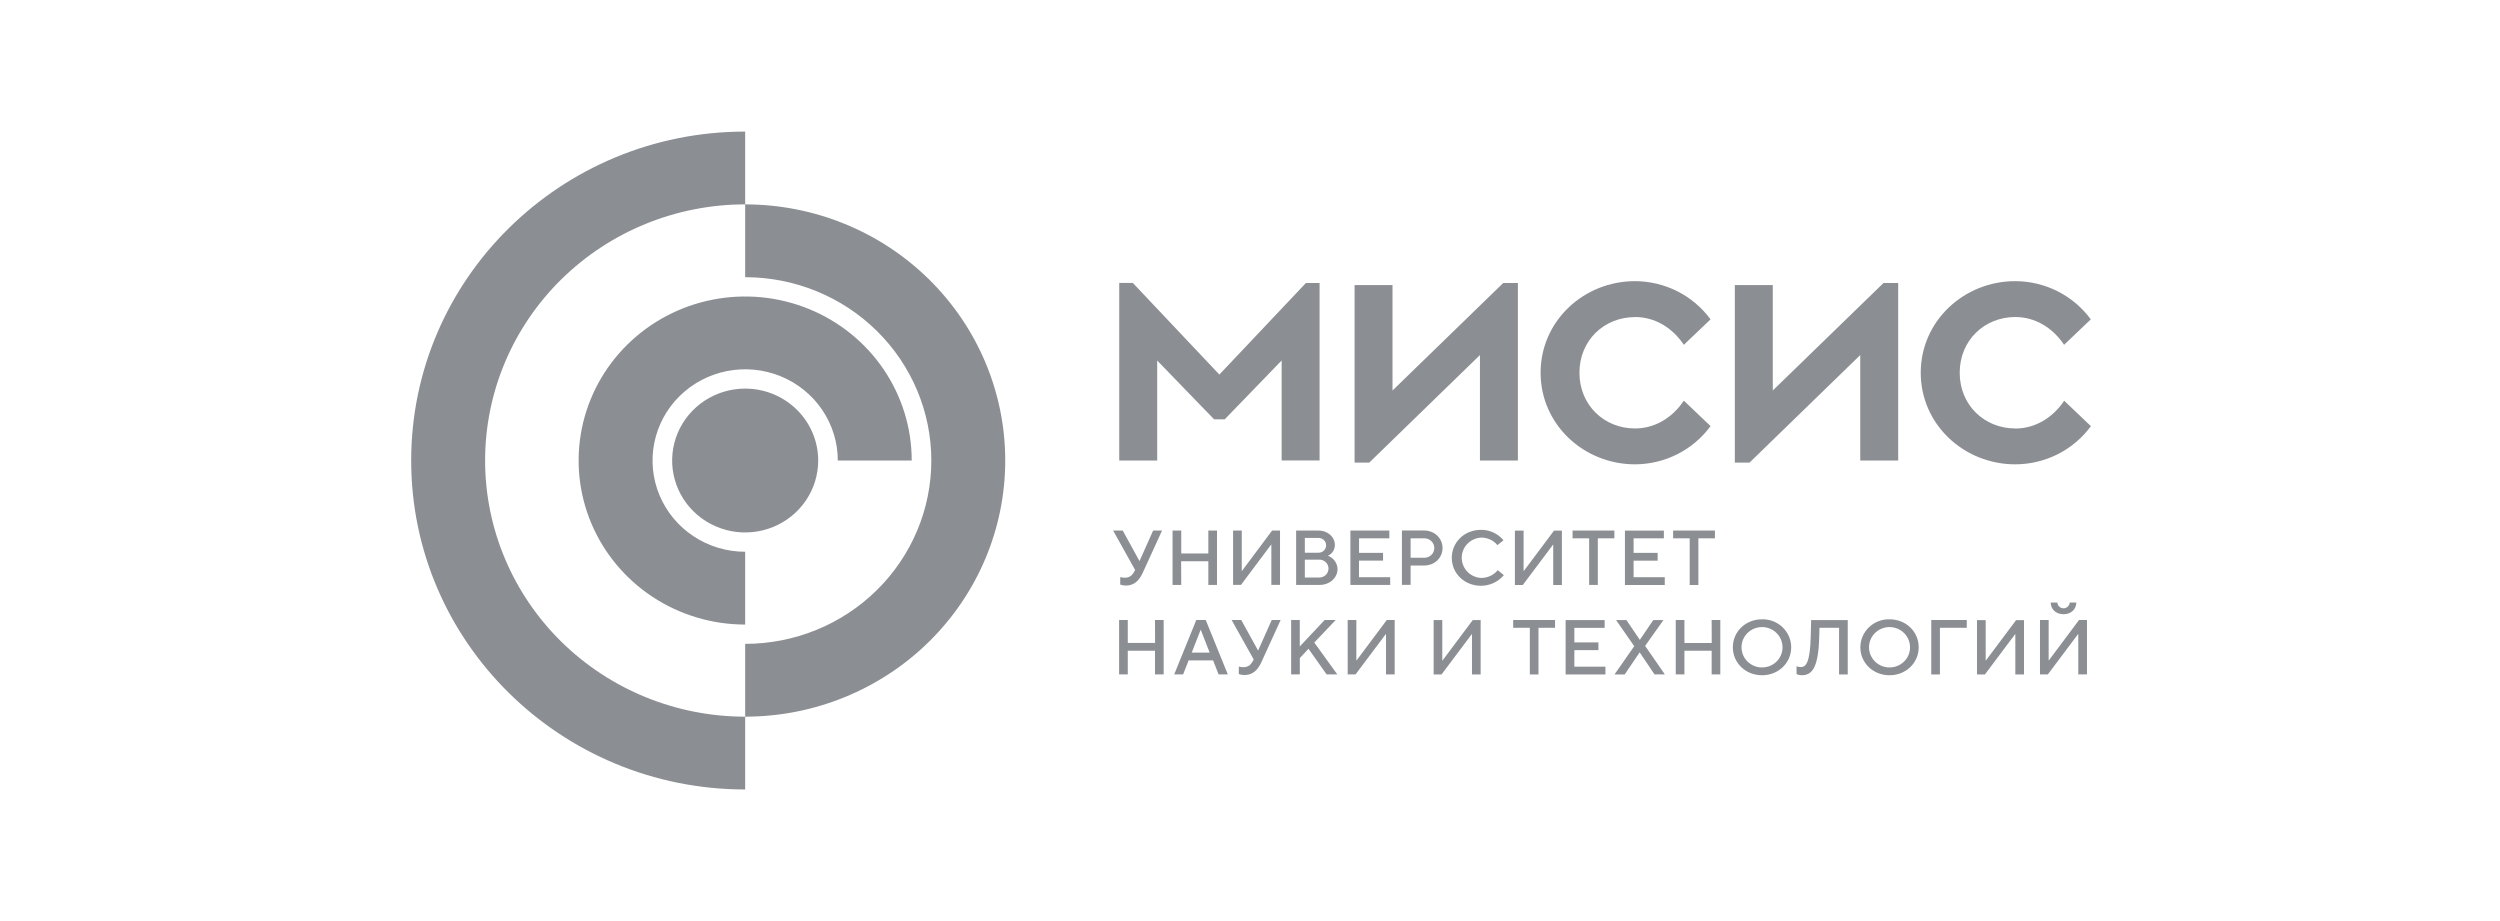 <svg width="304" height="112" viewBox="0 0 304 112" fill="none" xmlns="http://www.w3.org/2000/svg">
<path d="M185.297 69.429H185.269V64.523H184.212V71.136H185.171L188.854 66.229H188.871V71.136H189.926V64.523H188.968L185.297 69.429ZM191.225 65.461H193.24V71.129H194.295V65.461H196.309V64.516H191.225V65.461ZM180.094 70.278C179.459 70.241 178.862 69.967 178.426 69.511C177.989 69.055 177.746 68.452 177.746 67.825C177.746 67.198 177.989 66.595 178.426 66.139C178.862 65.683 179.459 65.409 180.094 65.372C180.476 65.367 180.853 65.446 181.199 65.605C181.544 65.764 181.849 65.998 182.089 66.289L182.828 65.694C182.496 65.295 182.077 64.974 181.603 64.754C181.128 64.535 180.61 64.423 180.086 64.427C178.071 64.427 176.536 65.939 176.536 67.829C176.536 69.719 178.071 71.23 180.086 71.23C180.618 71.23 181.143 71.114 181.624 70.89C182.105 70.666 182.529 70.34 182.867 69.935L182.128 69.333C181.882 69.632 181.57 69.872 181.217 70.036C180.863 70.199 180.476 70.282 180.086 70.278H180.094ZM161.484 67.578C161.736 67.461 161.95 67.275 162.098 67.041C162.245 66.808 162.322 66.538 162.318 66.263C162.318 65.318 161.501 64.516 160.303 64.516H157.609V71.129H160.438C161.737 71.129 162.645 70.231 162.645 69.192C162.634 68.84 162.517 68.498 162.309 68.21C162.101 67.923 161.811 67.703 161.475 67.578H161.484ZM158.668 65.414H160.299C160.423 65.409 160.546 65.427 160.661 65.47C160.777 65.512 160.883 65.577 160.973 65.661C161.062 65.745 161.133 65.846 161.182 65.958C161.23 66.07 161.255 66.19 161.255 66.311C161.255 66.433 161.23 66.553 161.182 66.665C161.133 66.777 161.062 66.878 160.973 66.962C160.883 67.046 160.777 67.111 160.661 67.153C160.546 67.196 160.423 67.214 160.299 67.209H158.668V65.414ZM160.442 70.231H158.668V68.053H160.442C160.734 68.053 161.015 68.168 161.222 68.371C161.428 68.575 161.545 68.851 161.545 69.139C161.545 69.427 161.428 69.703 161.222 69.907C161.015 70.111 160.734 70.225 160.442 70.225V70.231ZM175.414 66.641C175.414 65.461 174.454 64.508 173.159 64.508H170.473V71.121H171.53V68.768H173.159C174.463 68.768 175.414 67.823 175.414 66.641ZM173.159 67.823H171.53V65.461H173.159C173.321 65.455 173.482 65.48 173.634 65.536C173.785 65.593 173.923 65.679 174.04 65.789C174.157 65.899 174.25 66.032 174.313 66.178C174.377 66.325 174.41 66.483 174.41 66.642C174.41 66.802 174.377 66.959 174.313 67.106C174.25 67.253 174.157 67.385 174.04 67.495C173.923 67.606 173.785 67.692 173.634 67.748C173.482 67.804 173.321 67.83 173.159 67.823ZM169.043 70.184H165.253V68.173H168.179V67.228H165.261V65.461H168.944V64.516H164.207V71.129H169.052L169.043 70.184ZM154.576 66.216H154.596V71.123H155.651V64.51H154.691L151.029 69.416H150.998V64.51H149.943V71.123H150.903L154.576 66.216ZM137.993 69.382C137.734 69.901 137.417 70.251 136.776 70.251C136.588 70.249 136.401 70.224 136.219 70.176V71.083C136.439 71.169 136.674 71.21 136.91 71.204C137.851 71.204 138.492 70.667 138.953 69.664L141.303 64.516H140.22L138.572 68.209H138.552L136.527 64.516H135.357L138.035 69.316L137.993 69.382ZM143.625 68.247H146.933V71.129H147.987V64.516H146.933V67.302H143.64V64.516H142.583V71.129H143.64L143.625 68.247ZM202.435 70.187H198.646V68.175H201.57V67.23H198.646V65.463H202.328V64.518H197.591V71.132H202.435V70.187ZM205.467 71.132H206.522V65.461H208.536V64.516H203.453V65.461H205.467V71.132ZM162.417 75.396H161.075L158.053 78.609V75.396H157.002V82.01H158.057V80.025L159.112 78.891L161.319 82.01H162.619L159.818 78.135L162.417 75.396ZM152.993 79.089H152.974L150.938 75.396H149.768L152.454 80.196L152.415 80.262C152.155 80.781 151.839 81.131 151.195 81.131C151.007 81.129 150.82 81.104 150.639 81.056V81.963C150.859 82.048 151.094 82.09 151.33 82.084C152.27 82.084 152.913 81.547 153.374 80.544L155.724 75.396H154.641L152.993 79.089ZM250.923 74.688C251.883 74.688 252.478 74.048 252.478 73.269H251.672C251.662 73.458 251.579 73.636 251.44 73.766C251.301 73.895 251.116 73.968 250.924 73.968C250.732 73.968 250.548 73.895 250.409 73.766C250.27 73.636 250.186 73.458 250.176 73.269H249.37C249.366 74.046 249.959 74.688 250.919 74.688H250.923ZM140.456 78.182H137.138V75.396H136.083V82.01H137.138V79.127H140.448V82.01H141.502V75.396H140.448L140.456 78.182ZM145.468 75.396L142.783 82.01H143.866L144.537 80.303H147.511L148.182 82.01H149.304L146.619 75.396H145.468ZM144.914 79.36L145.997 76.587H146.014L147.097 79.36H144.914ZM252.81 75.392L249.145 80.299H249.117V75.392H248.062V82.005H249.019L252.701 77.099H252.719V82.005H253.776V75.392H252.81ZM164.963 80.299H164.932V75.392H163.877V82.005H164.837L168.519 77.099H168.539V82.005H169.593V75.392H168.634L164.963 80.299ZM229.765 75.307C229.304 75.296 228.846 75.376 228.416 75.542C227.987 75.708 227.596 75.957 227.265 76.274C226.935 76.59 226.672 76.969 226.492 77.388C226.312 77.806 226.219 78.255 226.217 78.709C226.217 80.599 227.751 82.11 229.765 82.11C231.78 82.11 233.315 80.599 233.315 78.709C233.315 76.819 231.78 75.307 229.765 75.307ZM229.765 81.165C229.272 81.165 228.789 81.02 228.379 80.75C227.968 80.48 227.649 80.096 227.46 79.647C227.271 79.198 227.222 78.704 227.318 78.227C227.415 77.75 227.653 77.312 228.002 76.969C228.351 76.625 228.796 76.391 229.28 76.297C229.764 76.202 230.266 76.251 230.722 76.437C231.178 76.624 231.567 76.939 231.841 77.344C232.115 77.748 232.261 78.223 232.261 78.709C232.262 79.032 232.198 79.352 232.074 79.65C231.949 79.948 231.765 80.219 231.533 80.447C231.3 80.675 231.025 80.855 230.721 80.977C230.418 81.1 230.093 81.161 229.765 81.158V81.165ZM214.263 75.307C212.249 75.307 210.713 76.819 210.713 78.709C210.713 80.599 212.249 82.11 214.263 82.11C216.278 82.11 217.811 80.599 217.811 78.709C217.81 78.255 217.716 77.806 217.537 77.388C217.357 76.969 217.094 76.59 216.763 76.274C216.433 75.957 216.042 75.708 215.612 75.542C215.183 75.376 214.724 75.296 214.263 75.307ZM214.263 81.165C213.77 81.165 213.287 81.021 212.876 80.751C212.465 80.482 212.145 80.098 211.956 79.649C211.767 79.2 211.717 78.705 211.814 78.228C211.91 77.751 212.148 77.313 212.497 76.969C212.846 76.626 213.291 76.391 213.775 76.297C214.259 76.202 214.761 76.251 215.217 76.437C215.673 76.623 216.063 76.939 216.337 77.343C216.611 77.748 216.757 78.223 216.756 78.709C216.758 79.032 216.694 79.352 216.569 79.65C216.445 79.948 216.261 80.219 216.029 80.446C215.797 80.674 215.522 80.855 215.219 80.977C214.915 81.099 214.591 81.161 214.263 81.158V81.165ZM234.84 82.018H235.895V76.341H239.159V75.396H234.843L234.84 82.018ZM241.486 80.311H241.458V75.405H240.403V82.018H241.362L245.044 77.111H245.064V82.018H246.119V75.405H245.159L241.486 80.311ZM220.185 77.382C220.107 80.546 219.609 81.114 218.985 81.114C218.806 81.111 218.628 81.079 218.459 81.02V81.965C218.653 82.058 218.867 82.106 219.083 82.106C220.339 82.106 221.125 81.252 221.22 77.382L221.249 76.343H223.631V82.012H224.686V75.398H220.235L220.185 77.382ZM184.002 76.343H186.027V82.012H187.082V76.341H189.096V75.396H184.004L184.002 76.343ZM175.414 80.309H175.383V75.403H174.331V82.016H175.29L178.972 77.109H178.992V82.016H180.047V75.403H179.087L175.414 80.309ZM202.272 75.403H201.035L199.413 77.792H199.394L197.773 75.403H196.517L198.722 78.577L196.324 82.016H197.561L199.374 79.341H199.394L201.189 82.01H202.448L200.048 78.541L202.272 75.403ZM191.442 79.059H194.368V78.114H191.442V76.348H195.124V75.403H190.379V82.016H195.222V81.067H191.442V79.059ZM208.144 78.189H204.826V75.396H203.771V82.01H204.826V79.127H208.136V82.01H209.19V75.396H208.136L208.144 78.189Z" fill="#8B8F93"/>
<path d="M90.613 47.253C88.856 47.253 87.139 47.766 85.679 48.727C84.219 49.688 83.08 51.054 82.408 52.653C81.736 54.251 81.56 56.01 81.903 57.706C82.246 59.403 83.091 60.962 84.333 62.185C85.575 63.408 87.158 64.241 88.88 64.579C90.603 64.916 92.388 64.743 94.011 64.081C95.634 63.419 97.021 62.298 97.997 60.859C98.972 59.421 99.493 57.73 99.493 56C99.493 53.68 98.558 51.456 96.892 49.815C95.227 48.175 92.968 47.253 90.613 47.253ZM58.989 56C58.989 47.739 62.321 39.817 68.251 33.976C74.182 28.135 82.226 24.853 90.613 24.853V16C68.195 16 50 33.92 50 56C50 78.08 68.195 96 90.613 96V87.147C82.226 87.147 74.182 83.865 68.251 78.024C62.321 72.183 58.989 64.261 58.989 56ZM90.613 67.093C88.385 67.093 86.208 66.443 84.355 65.224C82.503 64.005 81.059 62.272 80.207 60.245C79.355 58.218 79.131 55.988 79.566 53.836C80.001 51.684 81.073 49.707 82.648 48.156C84.224 46.604 86.231 45.548 88.415 45.12C90.6 44.692 92.865 44.912 94.923 45.751C96.981 46.591 98.74 48.013 99.978 49.837C101.215 51.661 101.876 53.806 101.876 56H110.865C110.865 52.055 109.677 48.198 107.452 44.918C105.226 41.638 102.064 39.081 98.363 37.572C94.662 36.062 90.59 35.667 86.662 36.437C82.733 37.206 79.125 39.106 76.292 41.896C73.46 44.685 71.531 48.239 70.75 52.109C69.968 55.978 70.369 59.989 71.902 63.633C73.435 67.278 76.031 70.393 79.361 72.585C82.692 74.777 86.607 75.947 90.613 75.947V67.093ZM90.613 24.853V33.707C96.616 33.707 102.373 36.055 106.618 40.236C110.863 44.417 113.248 50.087 113.248 56C113.248 61.913 110.863 67.583 106.618 71.764C102.373 75.945 96.616 78.293 90.613 78.293V87.147C99 87.147 107.044 83.865 112.974 78.024C118.905 72.183 122.237 64.261 122.237 56C122.237 47.739 118.905 39.817 112.974 33.976C107.044 28.135 99 24.853 90.613 24.853ZM148.276 45.547L137.752 34.404H136.099V56H140.715V43.84L147.631 50.987H148.931L155.847 43.836V55.996H160.462V34.413H158.799L148.276 45.547ZM169.33 47.484V34.667H164.717V56.254H166.501L179.961 43.176V56H184.575V34.413H182.79L169.33 47.484ZM198.816 38.549C201.214 38.549 203.352 39.829 204.755 41.928L208.004 38.835C206.954 37.401 205.574 36.232 203.977 35.424C202.38 34.616 200.612 34.192 198.816 34.187C192.582 34.187 187.336 39.029 187.336 45.325C187.336 51.62 192.593 56.463 198.816 56.463C200.612 56.458 202.38 56.034 203.977 55.226C205.574 54.418 206.954 53.249 208.004 51.814L204.755 48.721C203.352 50.82 201.214 52.1 198.816 52.1C195.093 52.1 192.06 49.288 192.06 45.325C192.06 41.361 195.093 38.558 198.816 38.558V38.549ZM215.57 47.484V34.667H210.954V56.254H212.741L226.205 43.176V56H230.821V34.413H229.034L215.57 47.484ZM245.056 52.1C241.331 52.1 238.3 49.288 238.3 45.325C238.3 41.361 241.333 38.549 245.056 38.549C247.454 38.549 249.592 39.829 250.993 41.928L254.242 38.835C253.192 37.401 251.812 36.232 250.215 35.424C248.618 34.616 246.85 34.192 245.054 34.187C238.818 34.187 233.561 39.029 233.561 45.325C233.561 51.62 238.818 56.463 245.054 56.463C246.851 56.46 248.622 56.038 250.221 55.232C251.82 54.425 253.203 53.257 254.255 51.823L251.006 48.73C249.592 50.829 247.454 52.109 245.056 52.109V52.1Z" fill="#8B8F93"/>
</svg>
